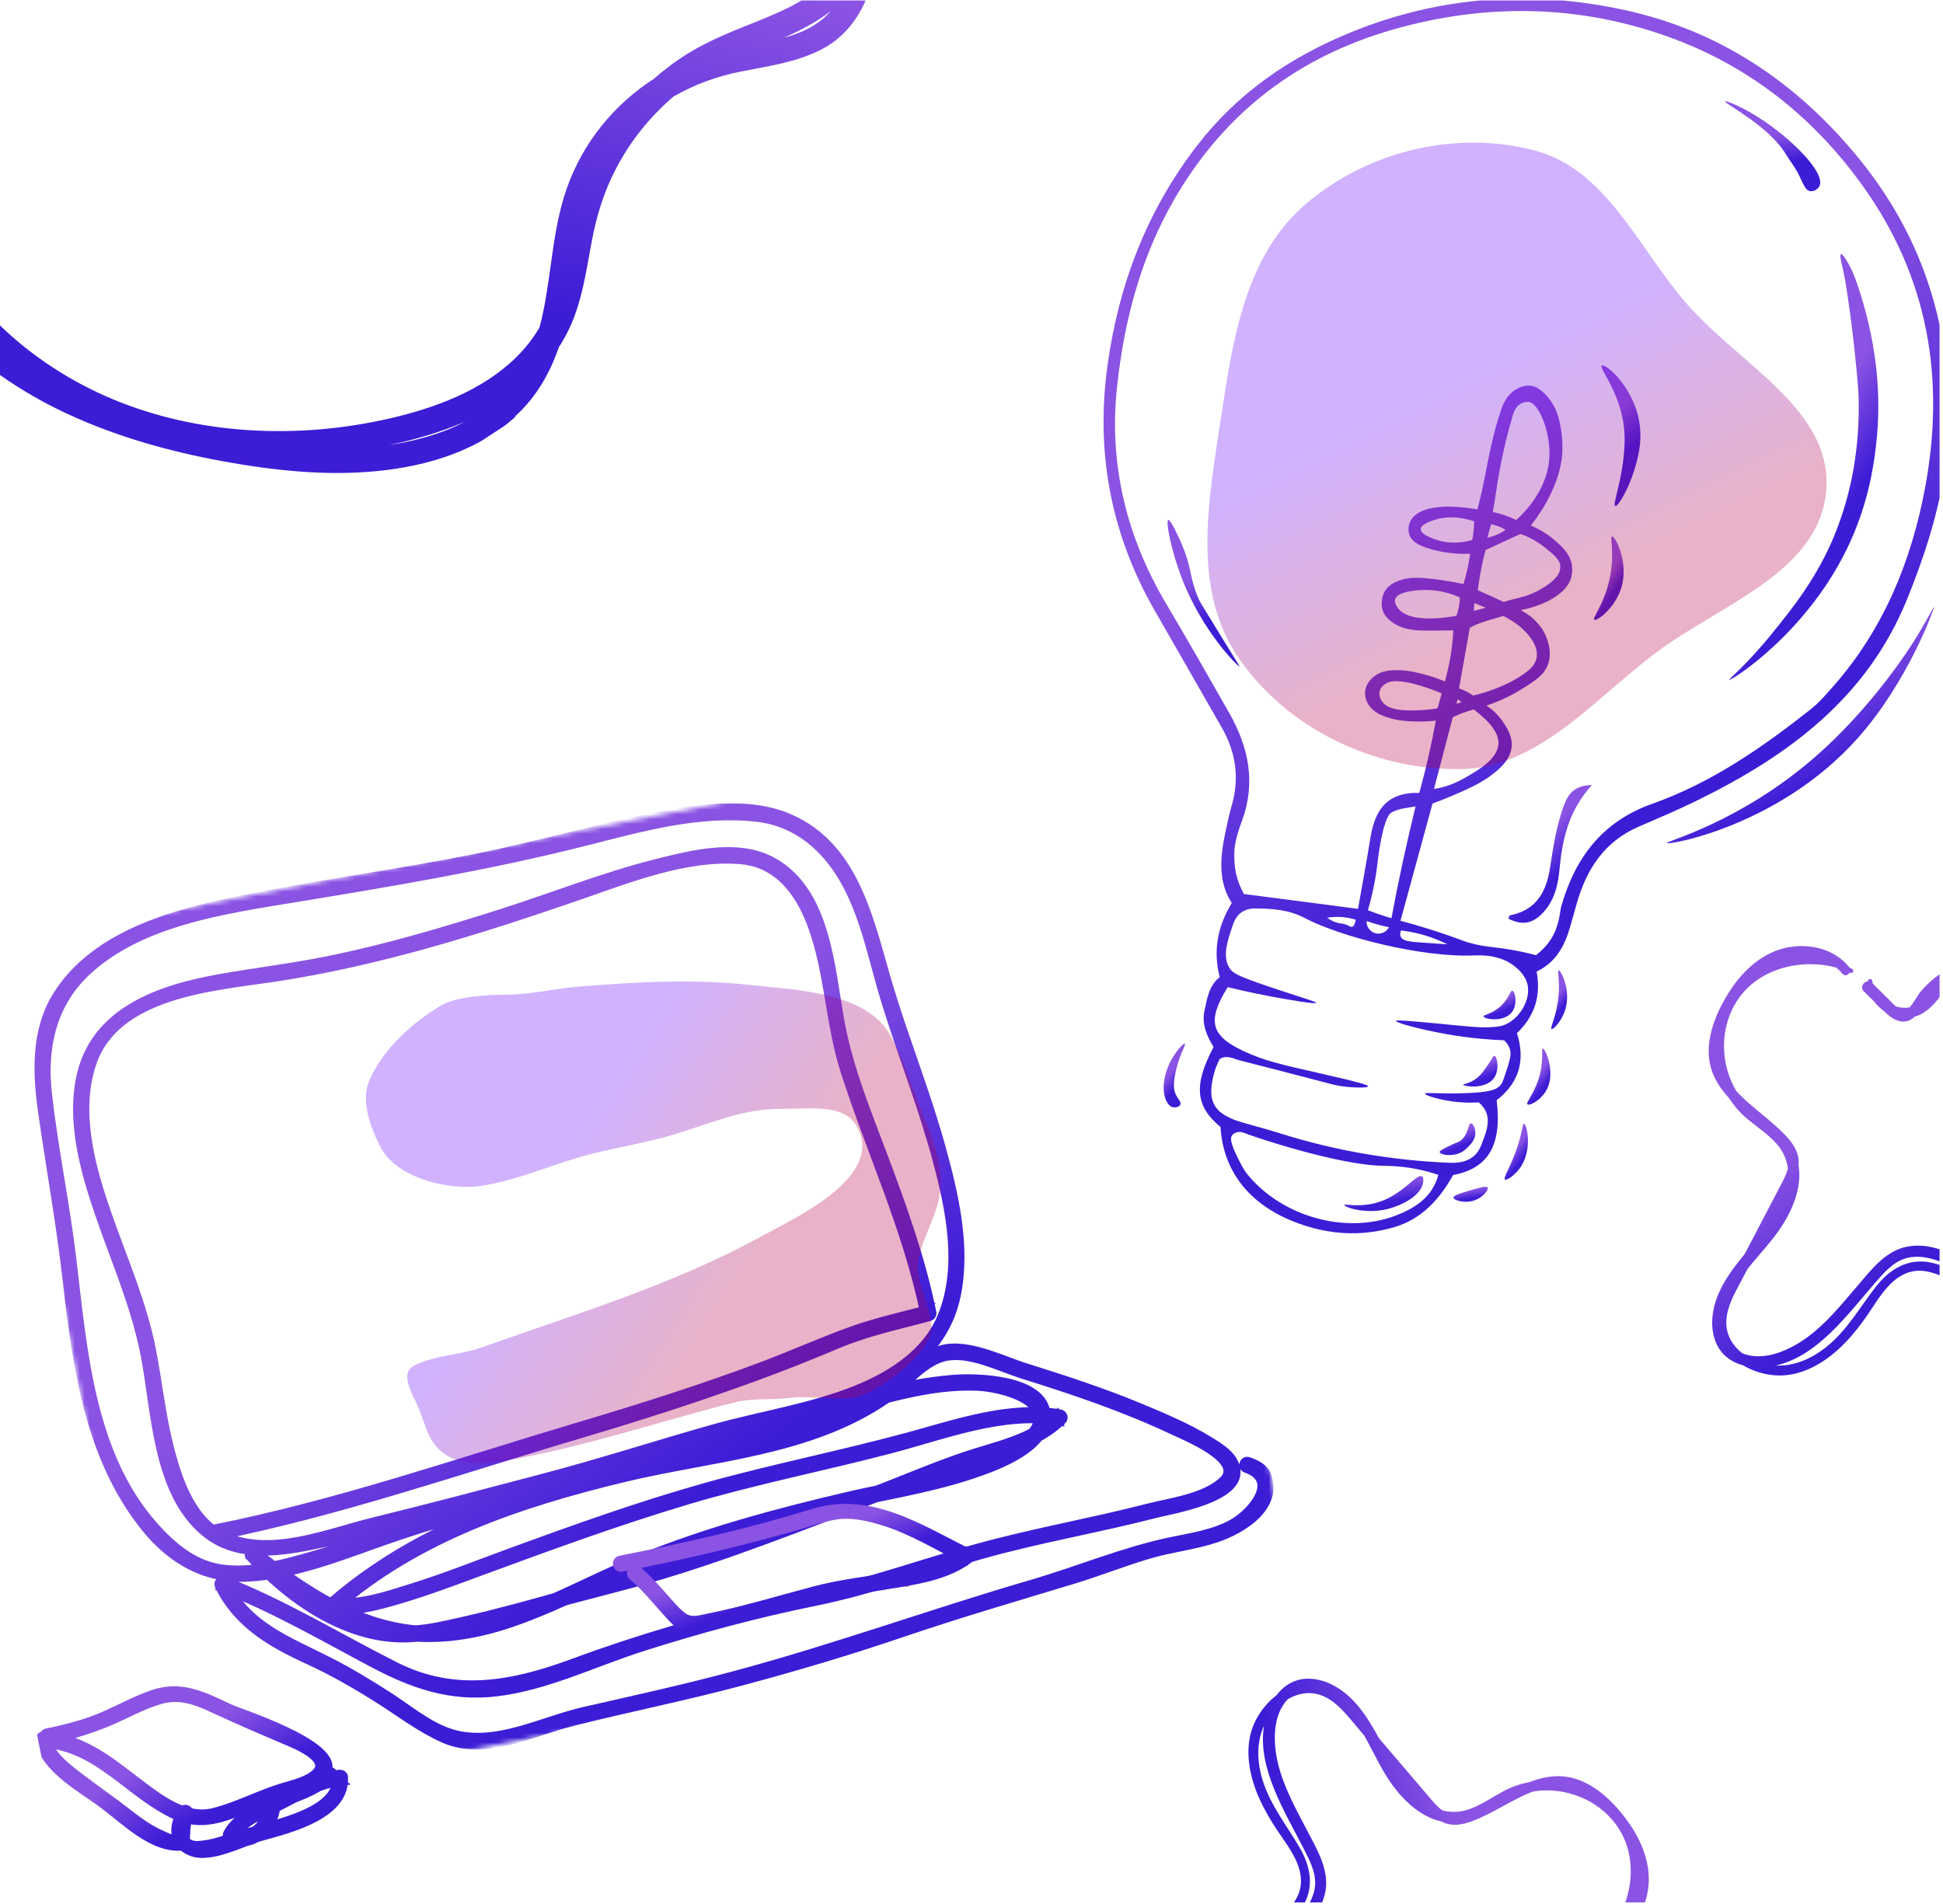 <svg xmlns="http://www.w3.org/2000/svg" fill="none" viewBox="0 0 402 394" height="394" width="402">
<g clip-path="url(#clip0_2247_1341)">
<g clip-path="url(#clip1_2247_1341)">
<path fill="url(#paint0_linear_2247_1341)" d="M252.348 202.186C250.978 196.777 251.844 191.794 254.853 186.839C251.988 182.418 252.442 177.431 253.488 172.408C253.895 170.455 254.318 168.5 254.865 166.583C256.474 160.953 255.68 155.636 252.815 150.601C248.181 142.46 243.481 134.355 238.838 126.219C229.843 110.463 226.655 93.614 229.134 75.658C231.447 58.915 237.235 43.662 247.637 30.163C256.05 19.247 266.916 11.811 279.512 6.677C297.862 -0.803 316.832 -2.108 336.093 2.067C355.432 6.259 371.081 16.659 383.729 31.736C396.464 46.918 402.803 64.289 403.214 84.16C403.503 98.201 399.795 111.026 394.638 123.815C386.309 144.472 369.91 156.455 350.836 165.772C346.974 167.66 343.005 169.335 339.055 171.038C331.967 174.094 328.25 179.828 326.225 186.936C325.763 188.559 325.316 190.186 324.85 191.809C323.714 195.766 321.844 199.192 317.922 201.023C318.864 206.087 317.496 210.282 313.853 213.774C315.64 219.395 314.302 224.041 309.658 227.642C310.769 236.882 308.019 241.735 300.635 243.134C297.901 248.047 294.182 252.264 288.37 253.943C282.482 255.644 276.586 255.579 270.652 253.8C259.586 250.482 253.11 243.225 252.52 233.182C247.332 228.919 246.894 224.525 251.087 216.647C249.777 214.484 248.581 212.005 249.202 209.119C249.751 206.567 250.123 203.949 252.348 202.186ZM257.632 234.487C257.433 234.402 256.684 234.061 255.873 234.299C255.729 234.341 255.217 234.509 254.924 234.898C254.555 235.39 254.508 236.27 255.807 239C256.323 240.085 257.249 241.933 257.916 242.774C264.946 251.618 278.25 255.518 288.749 251.524C292.761 249.998 296.345 247.723 297.592 243.098C297.014 242.9 295.944 242.55 294.578 242.216C290.461 241.214 287.227 241.235 286.179 241.22C276.85 241.08 259.318 235.203 257.634 234.487L257.632 234.487ZM289.758 190.511C293.909 191.627 297.229 192.71 299.543 193.513C302.76 194.63 303.17 194.906 305.022 195.34C308.054 196.05 309.595 195.927 313.62 196.694C315.406 197.034 316.851 197.391 317.791 197.638C318.653 196.977 319.843 195.917 320.866 194.351C322.693 191.553 322.653 188.817 323.082 187.33C325.971 177.305 331.645 169.92 341.888 166.296C354.068 161.986 364.569 154.706 374.614 146.771C376.403 145.358 377.919 143.571 379.433 141.844C389.752 130.076 395.449 116.098 398.288 100.953C402.519 78.379 398.949 57.291 385.282 38.304C375.013 24.038 361.702 13.556 345.229 7.637C327.097 1.12 308.505 0.656 289.82 5.666C270.392 10.877 255.16 21.628 244.435 38.776C236.503 51.459 232.687 65.392 231.116 80.034C229.386 96.148 233.072 111.122 241.351 125.048C245.749 132.445 249.995 139.934 254.26 147.409C258.325 154.532 259.908 161.931 256.926 169.934C255.276 174.359 255.285 176.069 255.423 178.515C255.582 181.353 256.594 183.595 257.37 184.983C261.22 185.479 265.07 185.979 268.918 186.479C272.937 187.002 276.954 187.526 280.97 188.053C281.858 182.992 282.759 178.188 283.532 173.364C284.063 170.053 285.137 167.325 287.314 165.698C289.67 163.937 292.878 164.064 292.878 164.064C293.194 164.056 293.458 164.062 293.639 164.071C294.309 161.66 294.955 159.129 295.557 156.485C296.137 153.941 296.636 151.478 297.065 149.103C296.089 149.213 294.62 149.333 292.834 149.288C289.797 149.212 288.066 148.873 286.077 148.08C283.478 147.045 282.118 144.905 282.484 142.805C282.844 140.731 284.877 138.972 287.491 138.737C289.47 138.559 291.003 138.641 293.896 139.343C296.065 139.869 297.793 140.518 298.946 141.001C299.409 139.362 299.838 137.505 300.163 135.453C300.449 133.641 300.61 131.951 300.69 130.415C298.87 130.442 297.341 130.491 295.811 130.484C293.343 130.474 290.878 130.436 288.644 129.135C286.928 128.135 285.778 126.755 285.869 124.692C285.968 122.477 287.148 120.973 289.25 120.221C289.862 120.001 290.7 119.694 291.856 119.597C295.503 119.29 302.261 120.73 302.791 120.845C303.081 119.887 303.358 118.847 303.603 117.729C303.846 116.624 304.029 115.575 304.167 114.594C300.424 114.705 297.598 114.086 295.829 113.558C293.267 112.793 292.194 111.986 291.688 110.891C291.45 110.377 291.371 109.794 291.43 109.12C291.606 107.127 293.397 105.597 296.425 105.107C297.06 105.005 297.621 104.927 298.229 104.881C298.906 104.829 299.729 104.801 301.019 104.868C302.154 104.927 303.737 105.063 305.68 105.399C306.368 102.734 306.834 100.552 307.121 99.111C308.026 94.583 308.78 90.095 310.573 84.8C310.991 83.566 311.777 81.694 313.626 80.584C314.086 80.307 315.391 79.549 316.969 79.848C317.215 79.894 318.247 80.115 319.638 81.507C320.991 82.863 321.893 84.45 322.406 86.262C322.874 87.914 323.472 91.032 323.203 94.139C322.586 101.295 317.56 107.697 316.721 108.744C319.072 109.713 320.71 110.945 321.71 111.819C323.208 113.132 324.716 114.492 325.181 116.685C325.181 116.685 325.43 117.975 325.125 119.321C324.411 122.472 320.199 125.15 314.631 126.243C315.543 126.709 318.981 128.604 320.183 132.55C320.439 133.391 321.007 135.254 320.328 137.313C319.587 139.563 317.805 140.719 314.916 142.532C313.244 143.581 310.781 144.919 307.543 145.996C308.395 146.551 309.71 147.554 310.84 149.183C311.596 150.275 313.032 152.311 312.736 154.708C312.527 156.403 311.476 157.996 309.561 159.597C307.167 161.596 304.941 162.757 300.328 164.706C298.663 165.409 297.281 165.935 296.382 166.267C294.175 174.348 291.967 182.428 289.759 190.509L289.758 190.511ZM254.01 204.254C249.645 211.297 250.497 214.34 257.42 217.542C261.877 219.603 264.947 220.22 274.668 222.445C280.949 223.883 283.092 224.478 283.047 224.786C282.998 225.115 280.455 225.007 280.056 224.989C277.489 224.88 275.572 224.348 275.247 224.263C269 222.623 262.749 220.994 256.488 219.405C255.196 219.077 253.921 218.209 252.333 219.124C252.041 219.821 251.605 220.633 251.351 221.499C249.471 227.897 250.988 230.573 257.437 232.37C259.954 233.072 262.478 233.758 264.97 234.541C276.328 238.115 287.954 240.092 299.849 240.594C302.94 240.724 305.389 239.828 306.506 236.846C307.609 233.895 309.044 230.767 305.951 228.092C304.607 228.181 302.663 228.21 300.358 227.878C297.594 227.48 294.768 226.628 294.821 226.298C294.875 225.974 297.659 226.358 302.879 226.198C308.208 226.034 309.723 225.499 310.6 224.357C310.853 224.027 311.161 223.095 311.778 221.232C312.611 218.717 312.612 217.953 312.447 217.294C312.205 216.328 311.622 215.648 311.206 215.25C308.434 215.143 304.355 214.855 299.478 214.007C294.001 213.054 288.744 211.609 288.811 211.24C288.864 210.952 293.158 211.368 301.747 212.201C301.912 212.217 302.126 212.236 302.42 212.264C305.023 212.505 307.642 212.769 310.234 212.352C313.546 211.818 316.663 207.587 316.101 204.061C315.751 201.87 314.06 200.477 313.393 199.944C310.215 197.402 306.101 197.647 304.739 197.7C294.07 198.116 277.253 193.806 269.973 189.963C266.662 188.216 263.246 187.987 259.711 187.975C258.541 187.971 257.568 188.257 256.799 188.811C255.829 189.509 255.371 190.499 255.001 191.594C253.956 194.682 252.954 197.648 254.235 200.051C254.925 201.343 255.984 201.925 262.669 204.189C269.201 206.4 272.362 207.256 272.308 207.5C272.239 207.816 266.82 206.92 262.782 206.149C259.061 205.439 256.029 204.742 254.007 204.253L254.01 204.254ZM313.717 107.593C315.582 105.894 320.496 100.946 320.585 93.978C320.648 89.126 318.369 83.313 316.204 83.144C315.907 83.121 315.224 83.173 314.584 83.553C313.538 84.174 313.171 85.329 313.011 85.864C310.784 93.246 309.769 100.254 309.769 100.254C309.58 101.56 309.281 103.527 308.856 105.935C309.529 106.084 310.254 106.277 311.02 106.526C312.031 106.854 312.931 107.224 313.717 107.594L313.717 107.593ZM304.789 143.92C310.175 142.629 313.508 140.676 315.279 139.442C316.499 138.592 317.58 137.661 317.89 136.233C318.168 134.954 317.781 133.536 316.731 132.066C315.292 130.051 313.326 128.594 311.023 127.443C308.776 128.183 306.373 128.622 304.099 129.895C303.355 134.083 302.612 138.271 301.867 142.459C302.203 142.567 302.563 142.7 302.939 142.866C303.677 143.194 304.293 143.567 304.789 143.918L304.789 143.92ZM314.588 110.481C313.211 111.107 311.828 111.74 310.441 112.382C309.411 112.858 308.386 113.335 307.367 113.812C307.004 115.145 306.661 116.59 306.366 118.138C306.101 119.533 305.901 120.862 305.754 122.113C307.656 122.975 309.428 123.778 311.151 124.559C312.663 123.926 315.417 123.715 317.99 122.345C322.848 119.757 322.751 118.06 322.81 117.354C322.93 115.899 321.348 114.651 319.559 113.231C317.639 111.708 315.778 110.905 314.588 110.482L314.588 110.481ZM300.575 148.403C299.278 153.354 297.98 158.305 296.681 163.256C299.929 162.76 302.179 161.491 304.388 160.192C311.753 155.856 311.89 152.132 304.914 146.786C304.151 146.994 303.327 147.257 302.457 147.591C301.779 147.852 301.151 148.127 300.575 148.403ZM287.879 168.13C286.047 169.185 285.054 178.154 285.054 178.154C284.786 180.584 284.246 184.083 283.022 188.34C284.166 188.784 285.368 189.212 286.629 189.613C287.052 189.748 287.47 189.876 287.884 189.998C288.592 186.197 289.371 182.309 290.229 178.34C291.08 174.404 291.966 170.57 292.88 166.844C291.954 167.006 291.027 167.166 290.1 167.328C290.1 167.328 288.88 167.554 287.879 168.13ZM288.658 123.945C288.419 124.67 288.966 125.454 289.164 125.739C291.591 129.224 300.078 127.649 301.33 127.403C301.517 126.889 301.702 126.269 301.836 125.553C301.972 124.827 302.022 124.171 302.032 123.619C300.645 122.987 298.27 122.112 295.149 122.073C294.681 122.066 289.277 122.065 288.658 123.944L288.658 123.945ZM285.458 142.951C285.19 143.932 285.753 144.856 285.881 145.054C287.287 147.229 291.371 147.054 294.001 146.94C295.494 146.876 296.694 146.687 297.429 146.55C297.709 145.522 297.99 144.494 298.271 143.466C297.817 143.27 289.598 139.77 286.891 141.353C286.527 141.567 285.706 142.047 285.459 142.95L285.458 142.951ZM293.937 109.482C293.9 110.794 297.517 111.795 297.838 111.882C299.146 112.235 301.494 112.614 304.614 111.734C304.756 110.948 304.872 110.093 304.942 109.174C304.977 108.723 304.997 108.286 305.007 107.866C300.868 106.495 297.988 107.155 296.569 107.647C295.814 107.909 293.963 108.552 293.937 109.482ZM299.45 195.378C297.823 194.567 295.773 193.734 293.334 193.143C292.089 192.842 290.919 192.646 289.85 192.524C289.721 192.882 289.609 193.389 289.822 193.841C290.229 194.707 291.577 194.846 294.269 195.044C296.242 195.189 297.988 195.297 299.45 195.378ZM274.584 189.897C275.296 190.415 275.925 190.682 276.363 190.83C277.456 191.2 277.803 190.975 278.828 191.456C279.277 191.666 279.49 191.842 279.763 191.758C280.222 191.62 280.409 190.891 280.493 190.301C279.766 190.071 278.818 189.844 277.696 189.755C276.451 189.656 275.385 189.759 274.584 189.897ZM287.378 191.849C286.886 191.752 286.38 191.64 285.861 191.512C284.739 191.235 283.698 190.919 282.741 190.583C282.681 191.78 283.485 192.851 284.626 193.121C285.709 193.378 286.851 192.855 287.378 191.849ZM308.491 108.486C308.379 108.896 308.267 109.308 308.155 109.719C308.015 110.233 307.875 110.747 307.733 111.26C308.349 111.129 309.105 110.911 309.924 110.534C310.548 110.247 311.072 109.932 311.498 109.638C311.119 109.399 310.63 109.134 310.037 108.908C309.457 108.687 308.927 108.56 308.491 108.486ZM307.426 125.755C306.63 125.427 305.834 125.1 305.038 124.772C305 125.314 304.963 125.856 304.926 126.398C305.759 126.183 306.593 125.969 307.426 125.755ZM302.429 145.264C302.147 145.076 301.867 144.89 301.586 144.703C301.502 145.011 301.418 145.32 301.334 145.627C301.699 145.506 302.064 145.385 302.43 145.264L302.429 145.264Z"></path>
<path fill="url(#paint1_linear_2247_1341)" d="M344.868 174.437C344.686 174.022 359.929 170.207 375.529 156.621C387.65 146.064 395.441 133.564 396.382 132.038C398.7 128.281 400.072 125.516 400.143 125.553C400.305 125.64 394.825 140.978 384.338 152.753C368.153 170.921 345.089 174.94 344.868 174.438L344.868 174.437Z"></path>
<path fill="url(#paint2_linear_2247_1341)" d="M245.165 215.936C245.445 216.112 243.688 218.747 243.046 222.82C242.729 224.834 242.93 225.642 243.131 226.156C243.606 227.371 244.471 227.957 244.207 228.558C244.004 229.021 243.25 229.227 242.679 229.103C241.987 228.952 241.617 228.325 241.424 227.986C240.587 226.52 240.439 223.956 241.529 221.08C242.726 217.919 244.893 215.764 245.165 215.936Z"></path>
<path fill="url(#paint3_linear_2247_1341)" d="M316.027 228.501C315.641 228.143 317.22 226.56 318.26 223.472C319.551 219.64 318.828 216.999 319.198 216.959C319.731 216.902 322.115 222.271 319.728 225.955C318.548 227.775 316.414 228.859 316.027 228.501Z"></path>
<path fill="url(#paint4_linear_2247_1341)" d="M311.36 244.045C310.967 243.741 312.213 241.998 313.504 238.549C315.018 234.505 314.949 232.506 315.309 232.529C315.897 232.566 317.172 237.986 314.446 241.715C313.38 243.174 311.732 244.332 311.36 244.044L311.36 244.045Z"></path>
<path fill="url(#paint5_linear_2247_1341)" d="M321.014 212.907C320.677 212.733 321.709 210.884 322.247 207.662C322.961 203.397 322.124 200.832 322.47 200.765C322.922 200.678 325.102 204.897 323.841 208.942C323.111 211.288 321.374 213.092 321.014 212.907Z"></path>
<path fill="url(#paint6_linear_2247_1341)" d="M300.716 247.8C300.685 247.353 302.097 246.928 304.075 246.334C305.968 245.765 307.538 245.294 307.785 245.724C308.049 246.184 306.81 247.702 305.197 248.32C303.17 249.095 300.756 248.372 300.716 247.8Z"></path>
<path fill="url(#paint7_linear_2247_1341)" d="M357.768 140.67C357.631 140.525 361.373 137.583 366.768 130.899C370.572 126.188 376.107 119.481 379.844 110.006C383.209 101.475 384.754 92.286 384.549 82.445C384.463 78.281 382.556 60.822 381.16 55.101C381.054 54.666 380.559 52.701 380.895 52.567C381.177 52.456 381.916 53.683 382.223 54.194C382.823 55.191 383.5 56.584 384.166 58.52C388.074 69.888 389.466 81.234 388.113 92.412C387.608 96.59 386.51 104.614 382.039 113.738C373.395 131.378 358.034 140.949 357.768 140.67Z"></path>
<path fill="url(#paint8_linear_2247_1341)" d="M256.453 137.881C256.207 138.057 248.675 130.583 244.436 119.453C242.352 113.979 241.131 107.797 241.71 107.597C242.181 107.434 243.879 111.195 244.15 111.795C246.812 117.689 245.937 119.373 248.086 124.134C248.276 124.554 249.815 127.06 252.892 132.073C256.304 137.631 256.493 137.851 256.453 137.881Z"></path>
<path fill="url(#paint9_linear_2247_1341)" d="M329.347 162.429C324.408 167.893 323.213 173.878 322.636 180.034C322.356 183.013 321.709 185.804 319.823 188.168C317.49 191.091 315.15 191.63 312.064 190.084C312.184 189.839 312.269 189.41 312.43 189.379C317.828 188.343 319.91 184.595 320.683 179.625C321.343 175.38 321.979 171.12 323.427 167.042C324.277 164.65 325.364 162.518 329.349 162.428L329.347 162.429Z"></path>
<path fill="url(#paint10_linear_2247_1341)" d="M331.412 75.646C332.202 75.166 337.294 79.596 338.888 85.97C340.107 90.847 338.817 95.034 338.104 97.352C336.895 101.276 334.747 104.905 334.185 104.698C333.494 104.444 335.969 98.862 336.126 91.334C336.316 82.211 330.609 76.134 331.413 75.647L331.412 75.646Z"></path>
<path fill="url(#paint11_linear_2247_1341)" d="M363.909 24.34C370.721 28.688 377.853 35.891 376.415 38.564C376.072 39.201 375.197 39.663 374.514 39.555C373.491 39.392 373.077 37.98 372.116 36.066C371.337 34.515 370.241 33.142 369.333 31.662C365.918 26.089 356.696 21.351 356.902 20.987C357.018 20.785 360.069 21.89 363.909 24.341L363.909 24.34Z"></path>
<path fill="url(#paint12_linear_2247_1341)" d="M333.52 110.985C334.151 110.87 337.025 116.261 335.466 121.522C334.191 125.828 330.373 128.605 329.85 128.231C329.37 127.889 331.884 125.071 333.024 119.76C334.148 114.518 333.025 111.075 333.52 110.985Z"></path>
<path fill="url(#paint13_linear_2247_1341)" d="M297.862 238.387C297.821 238.106 298.553 237.745 300.015 237.02C301.537 236.268 301.595 236.422 302.09 236.078C303.874 234.839 303.69 232.445 304.354 232.452C304.798 232.457 305.243 233.535 305.25 234.44C305.259 235.753 304.346 236.693 303.747 237.309C303.416 237.651 302.91 238.171 302.096 238.539C300.238 239.381 297.938 238.903 297.862 238.387Z"></path>
<path fill="url(#paint14_linear_2247_1341)" d="M306.917 210.31C306.849 209.936 308.75 209.858 310.595 208.09C312.254 206.5 312.453 204.899 312.912 204.995C313.486 205.113 314.059 207.813 312.77 209.46C311.069 211.635 307.014 210.844 306.917 210.31Z"></path>
<path fill="url(#paint15_linear_2247_1341)" d="M309.191 218.464C309.721 218.562 310.344 221.327 309.084 223.078C307.326 225.525 302.768 224.778 302.713 224.441C302.683 224.25 304.1 224.247 305.614 223.022C306.394 222.391 306.908 221.67 307.61 220.688C308.766 219.07 308.92 218.414 309.19 218.464L309.191 218.464Z"></path>
<path fill="url(#paint16_linear_2247_1341)" d="M294.214 243.414C294.53 243.637 294.484 244.194 294.458 244.498C294.229 247.268 290.101 249.426 287.028 250.174C282.4 251.301 278.092 249.736 278.128 249.332C278.162 248.964 281.753 250.099 286.007 248.453C290.606 246.674 293.224 242.713 294.213 243.413L294.214 243.414Z"></path>
</g>
<path fill-opacity="0.3" fill="url(#paint17_linear_2247_1341)" d="M317.41 31.104C332.244 34.953 338.71 50.878 348.728 62.567C359.7 75.371 379.316 84.715 377.83 101.607C376.339 118.564 355.831 125.041 342.335 135.263C329.337 145.108 318.085 159.03 301.859 159.15C284.095 159.282 266.125 150.697 256.111 135.902C246.512 121.719 250.065 103.412 252.621 86.4C255.073 70.086 257.705 52.846 270.194 42.186C283.033 31.228 301.159 26.887 317.41 31.104Z" clip-rule="evenodd" fill-rule="evenodd"></path>
<g clip-path="url(#clip2_2247_1341)">
<path fill="url(#paint18_linear_2247_1341)" d="M106.551 86.166C110.988 82.154 113.757 77.216 115.619 71.851C116.932 69.829 118.051 67.618 118.929 65.225C120.766 60.191 121.486 54.891 122.487 49.65C123.465 44.522 124.981 39.625 127.393 34.992C130.371 29.263 134.45 24.149 139.343 19.985C143.577 17.514 148.299 15.791 153.325 14.793C158.993 13.667 164.775 12.903 169.96 10.224C174.948 7.649 178.14 3.211 179.917 -2.026C183.343 -12.029 183.738 -23.306 181.868 -33.688C181.399 -36.294 180.806 -38.869 180.061 -41.417C179.283 -44.016 177.816 -46.19 176.762 -48.657C175.857 -50.785 172.409 -49.7 173.326 -47.555C173.701 -46.684 173.964 -45.763 174.193 -44.82C173.532 -45.942 172.827 -47.06 172.105 -48.166C171.072 -49.75 168.54 -48.558 169.116 -46.75C170.839 -41.369 173.087 -36.185 174.72 -30.795C176.129 -26.156 176.957 -21.259 176.374 -16.413C175.81 -11.725 174.135 -7.331 170.855 -3.88C167.105 0.073 161.901 2.279 156.957 4.292C151.985 6.298 146.975 8.209 142.407 11.02C139.855 12.588 137.442 14.406 135.184 16.389C134.778 16.654 134.349 16.885 133.964 17.185C125.716 22.907 119.549 31.228 116.654 40.859C113.996 49.633 113.981 58.939 111.621 67.761C110.306 70.003 108.694 72.049 106.831 73.896C99.775 80.855 89.885 84.469 80.4 86.63C62.29 90.754 42.537 90.1 25.084 83.31C7.239 76.363 -7.853 62.862 -15.483 45.098C-21.313 31.5 -23.625 12.038 -15.046 -0.915C-14.83 -1.177 -14.609 -1.467 -14.393 -1.729C-8.282 -8.654 -0.073 -12.919 9.154 -13.625C18.454 -14.33 27.643 -12.244 36.809 -10.822C41.565 -9.606 46.327 -8.417 51.229 -7.975C60.703 -7.119 71.448 -9.349 77.315 -17.498C79.309 -20.256 80.518 -23.326 81.29 -26.549C82.525 -29.247 83.407 -32.153 84.003 -35.164C85.629 -43.409 85.498 -52.086 88.257 -60.076C90.809 -67.493 96.286 -73.058 103.228 -76.302C103.888 -76.514 104.558 -76.708 105.228 -76.903C124.334 -81.944 141.928 -70.901 154.705 -57.467C158.156 -53.845 161.341 -50.001 164.469 -46.096C165.165 -45.215 166.192 -45.084 167.015 -45.379C167.319 -45.431 167.584 -45.58 167.794 -45.814C168.49 -46.414 168.784 -47.407 168.055 -48.412C167.294 -49.468 166.498 -50.502 165.691 -51.554C156.303 -67.976 140.662 -82.429 121.126 -83.491C116.795 -83.723 112.369 -83.286 108.106 -82.155C102.856 -81.278 97.751 -79.475 93.234 -76.624C85.819 -71.956 80.948 -64.724 79.32 -56.112C77.796 -48.007 78.778 -39.691 77.715 -31.546C77.435 -29.421 77.002 -27.27 76.301 -25.235C70.965 -16.752 60.794 -13.829 51.06 -13.714C48.21 -13.675 45.396 -13.878 42.595 -14.21C37.95 -15.329 33.342 -16.764 28.803 -17.758C18.705 -19.979 7.557 -20.034 -2.177 -16.328C-8.489 -13.932 -13.78 -9.897 -17.619 -4.673C-27.868 6.942 -31.554 23.765 -27.855 38.949C-22.625 60.439 -5.28 76.838 14.287 85.793C24.288 90.383 34.97 93.388 45.761 95.375C56.44 97.338 67.378 98.55 78.21 97.453C88.518 96.405 98.832 93.291 106.624 86.24L106.551 86.166ZM163.717 7.357C163.198 7.525 162.686 7.665 162.173 7.805C165.624 6.282 168.953 4.571 171.87 2.303C169.795 4.676 167.04 6.304 163.717 7.357ZM-18.252 51.444C-22.864 43.265 -25.617 33.678 -25.051 24.254C-24.889 27.353 -24.502 30.426 -23.913 33.439C-22.003 43.14 -17.82 52.327 -12.071 60.396C-14.348 57.61 -16.41 54.636 -18.235 51.433L-18.252 51.444ZM80.482 92.086C85.789 91.001 91.106 89.449 96.062 87.307C94.99 87.885 93.856 88.407 92.707 88.866C88.778 90.435 84.656 91.449 80.482 92.086Z"></path>
</g>
<g clip-path="url(#clip3_2247_1341)">
<path fill="url(#paint19_linear_2247_1341)" d="M427.869 249.861C424.73 245.797 419.905 243.526 416.622 239.617C416.256 239.185 415.89 238.709 415.591 238.2C415.402 236.051 415.957 233.892 416.8 231.887C416.844 231.81 416.9 231.732 416.944 231.666C418.364 229.44 419.728 227.17 420.904 224.811C422.956 221.732 424.996 218.643 425.751 214.988C426.771 210.082 424.874 205.176 421.081 201.943C421.059 201.92 421.037 201.909 421.015 201.898C419.284 199.639 416.9 197.934 413.994 197.181C409.612 196.051 405.542 197.402 402.691 200.724C401.882 201.19 401.105 201.699 400.373 202.275C399.342 203.083 398.388 203.991 397.534 204.988C396.624 206.051 396.014 207.413 395.082 208.443C394.151 208.609 393.186 208.532 392.254 208.244C391.866 207.912 391.511 207.524 391.2 207.214C389.969 205.996 388.727 204.767 387.496 203.548C387.44 203.338 387.385 203.116 387.341 202.895C387.263 202.375 386.475 202.53 386.453 203.017C386.453 203.028 386.453 203.039 386.453 203.05C385.544 203.116 384.778 204.29 385.621 205.121C386.342 205.83 387.074 206.55 387.795 207.258C388.317 207.967 388.949 208.598 389.681 209.119C390.546 209.96 391.478 210.791 392.62 211.167C394.151 211.677 395.249 211.212 396.147 210.359C399.275 209.473 401.294 206.417 403.168 203.737C403.534 203.205 403.922 202.696 404.322 202.208C406.363 201.123 408.625 200.459 410.943 200.381C413.916 200.281 416.811 201.267 419.14 203.028C421.159 205.586 422.09 209.008 422.09 212.319C422.09 216.483 420.715 220.392 418.852 224.069C417.288 226.361 415.68 228.72 414.57 231.256C413.716 232.618 412.973 234.058 412.807 235.619C412.707 236.561 412.873 237.447 413.206 238.277C413.539 242.574 416.4 245.708 419.639 248.41C422.834 251.079 427.059 254.213 426.35 258.942C425.662 263.504 421.436 266.029 417.055 265.287C409.49 263.992 403.201 256.782 395.16 257.845C390.302 258.488 387.207 262.663 384.235 266.14C380.974 269.95 377.735 273.992 373.609 276.926C370.06 279.451 364.825 281.788 360.466 280.005C358.436 278.399 357.049 276.118 357.171 273.316C357.305 270.26 358.957 267.491 360.344 264.855C360.754 264.091 361.153 263.316 361.564 262.552C364.059 259.418 366.921 256.55 369.017 253.117C371.191 249.584 372.811 245.243 372.112 241.09C372.156 240.603 372.156 240.116 372.078 239.617C371.712 237.258 369.971 235.409 368.296 233.814C366.621 232.209 364.802 230.78 363.017 229.285C361.763 228.233 360.477 227.103 359.323 225.863C357.415 222.795 356.539 219.108 356.717 215.497C356.95 210.736 359.112 206.162 362.928 203.238C366.655 200.392 371.38 199.241 376.027 199.551C377.358 199.639 378.656 199.861 379.931 200.215C380.386 200.592 380.808 201.001 381.196 201.466C381.695 202.064 382.394 201.754 382.671 201.223C382.715 201.245 382.76 201.256 382.793 201.278C383.292 201.522 383.691 200.846 383.237 200.525C383.015 200.381 382.793 200.259 382.571 200.115C379.576 196.361 374.552 195.176 369.993 196.007C364.969 196.926 360.931 200.492 358.17 204.623C355.186 209.074 352.557 215.077 353.866 220.503C354.498 223.117 355.974 225.309 357.77 227.258C358.78 228.82 360 230.248 361.453 231.467C363.449 233.15 365.668 234.578 367.442 236.516C368.829 238.023 369.649 239.817 369.916 241.755C369.638 242.928 369.028 244.047 368.496 245.077C365.989 249.894 363.483 254.7 360.965 259.495C357.648 263.482 354.399 268 354.243 273.383C354.177 275.896 354.898 278.532 356.728 280.337C357.815 281.411 359.179 282.109 360.632 282.497C362.54 283.637 364.747 284.324 366.921 284.545C371.956 285.044 376.67 282.519 380.308 279.23C382.261 277.458 383.958 275.42 385.51 273.305C387.174 271.046 388.549 268.543 390.413 266.428C392.11 264.49 394.284 262.984 396.946 262.928C399.253 262.884 401.438 263.837 403.423 264.911C407.649 267.181 411.687 270.393 416.633 270.835C421.58 271.278 426.705 268.621 429.089 264.257C431.596 259.651 431.064 253.969 427.88 249.85L427.869 249.861ZM420.46 245.896C422.634 247.568 424.808 249.241 426.405 251.456C426.527 251.622 426.638 251.81 426.749 251.976C425.074 249.628 422.645 247.79 420.449 245.896H420.46ZM425.185 265.863C421.27 269.495 416.001 269.363 411.454 267.115C407.483 265.154 403.823 262.109 399.397 261.223C394.65 260.26 390.834 262.707 388.017 266.35C384.823 270.481 382.305 274.966 378.257 278.377C375.184 280.957 371.38 282.74 367.398 282.541C376.049 280.625 382.338 271.876 387.806 265.608C389.57 263.593 391.422 261.312 394.051 260.437C395.903 259.828 397.844 259.972 399.708 260.481C403.856 261.611 407.494 264.091 411.409 265.808C415.025 267.402 419.074 268.499 422.878 266.882C425.019 265.974 426.693 264.257 427.703 262.209C427.148 263.56 426.316 264.822 425.185 265.874V265.863Z"></path>
</g>
<g clip-path="url(#clip4_2247_1341)">
<path fill="url(#paint20_linear_2247_1341)" d="M269.285 425.345C274.226 423.949 278.133 420.32 282.985 418.732C283.522 418.554 284.1 418.392 284.685 418.304C286.748 418.931 288.545 420.251 290.09 421.781C290.146 421.851 290.197 421.931 290.242 421.997C291.777 424.145 293.375 426.258 295.124 428.229C297.215 431.281 299.32 434.327 302.43 436.391C306.6 439.168 311.86 439.238 316.275 436.926C316.304 436.913 316.323 436.897 316.341 436.88C319.083 436.118 321.555 434.542 323.338 432.127C326.02 428.483 326.286 424.202 324.267 420.318C324.137 419.393 323.954 418.483 323.693 417.589C323.328 416.33 322.841 415.106 322.235 413.942C321.588 412.702 320.552 411.628 319.944 410.379C320.138 409.452 320.57 408.586 321.184 407.829C321.638 407.593 322.13 407.408 322.533 407.236C324.123 406.548 325.727 405.854 327.316 405.166C327.532 405.193 327.758 405.225 327.98 405.266C328.492 405.388 328.642 404.6 328.198 404.397C328.188 404.393 328.178 404.389 328.168 404.385C328.445 403.516 327.642 402.368 326.557 402.84C325.63 403.245 324.689 403.656 323.763 404.06C322.91 404.279 322.089 404.63 321.333 405.115C320.229 405.604 319.111 406.158 318.335 407.078C317.292 408.308 317.314 409.5 317.769 410.652C317.424 413.884 319.507 416.898 321.294 419.637C321.651 420.175 321.979 420.725 322.282 421.277C322.527 423.576 322.299 425.923 321.506 428.102C320.49 430.898 318.495 433.216 315.993 434.72C312.866 435.638 309.343 435.226 306.271 433.99C302.408 432.437 299.294 429.702 296.578 426.602C295.035 424.295 293.447 421.923 291.508 419.948C290.563 418.647 289.504 417.421 288.117 416.684C287.281 416.24 286.397 416.064 285.503 416.063C281.392 414.768 277.417 416.254 273.701 418.251C270.033 420.218 265.549 422.97 261.426 420.547C257.45 418.207 256.684 413.344 259.007 409.556C263.031 403.021 272.067 399.876 274.08 392.019C275.297 387.272 272.578 382.843 270.461 378.788C268.143 374.341 265.601 369.828 264.418 364.905C263.4 360.67 263.185 354.941 266.466 351.562C268.713 350.278 271.347 349.842 273.901 351.001C276.687 352.265 278.639 354.831 280.567 357.101C281.123 357.767 281.693 358.426 282.249 359.092C284.225 362.577 285.819 366.302 288.222 369.528C290.688 372.863 294.112 375.985 298.225 376.886C298.661 377.109 299.113 377.291 299.604 377.405C301.929 377.945 304.295 377.02 306.399 376.061C308.514 375.106 310.518 373.951 312.571 372.852C314.015 372.082 315.543 371.31 317.124 370.702C320.682 370.077 324.431 370.64 327.714 372.152C332.045 374.144 335.481 377.857 336.77 382.488C338.02 387.008 337.326 391.821 335.304 396.017C334.726 397.219 334.036 398.341 333.231 399.392C332.712 399.673 332.175 399.911 331.598 400.098C330.857 400.338 330.884 401.102 331.274 401.558C331.237 401.59 331.21 401.628 331.177 401.65C330.765 402.022 331.243 402.645 331.71 402.343C331.927 402.191 332.122 402.03 332.339 401.878C336.939 400.5 339.913 396.281 340.843 391.741C341.865 386.737 340.063 381.661 337.261 377.557C334.244 373.128 329.656 368.45 324.133 367.639C321.473 367.251 318.888 367.801 316.409 368.741C314.584 369.095 312.803 369.694 311.131 370.588C308.824 371.812 306.671 373.337 304.211 374.26C302.296 374.985 300.326 375.077 298.428 374.601C297.443 373.906 296.632 372.922 295.876 372.044C292.341 367.921 288.817 363.802 285.308 359.677C282.847 355.113 279.867 350.412 274.932 348.26C272.624 347.26 269.91 346.945 267.552 347.97C266.15 348.578 264.994 349.583 264.092 350.786C262.322 352.131 260.861 353.923 259.845 355.857C257.504 360.343 258.087 365.658 259.781 370.261C260.697 372.733 261.954 375.068 263.338 377.298C264.813 379.684 266.622 381.894 267.889 384.412C269.054 386.71 269.64 389.289 268.698 391.779C267.879 393.936 266.18 395.608 264.442 397.049C260.759 400.123 256.273 402.67 254.017 407.095C251.76 411.519 252.314 417.265 255.472 421.105C258.811 425.15 264.281 426.776 269.291 425.359L269.285 425.345ZM275.727 419.95C273.365 421.343 271.002 422.736 268.351 423.392C268.152 423.443 267.936 423.475 267.74 423.516C270.543 422.838 273.155 421.271 275.731 419.94L275.727 419.95ZM255.439 416.884C253.53 411.896 255.619 407.058 259.401 403.677C262.702 400.725 266.893 398.465 269.366 394.69C272.031 390.645 271.184 386.191 268.855 382.218C266.214 377.713 262.992 373.704 261.338 368.675C260.091 364.862 259.856 360.667 261.526 357.047C260.076 365.789 265.846 374.888 269.622 382.3C270.834 384.688 272.259 387.258 272.09 390.023C271.964 391.969 271.106 393.716 269.938 395.255C267.343 398.682 263.684 401.132 260.63 404.124C257.802 406.883 255.274 410.231 255.355 414.363C255.399 416.688 256.366 418.883 257.89 420.584C256.844 419.565 255.983 418.322 255.429 416.88L255.439 416.884Z"></path>
</g>
<g clip-path="url(#clip5_2247_1341)">
<mask height="226" width="270" y="149" x="-2" maskUnits="userSpaceOnUse" style="mask-type:luminance" id="mask0_2247_1341">
<path fill="white" d="M-1.544 195.699L232.438 149.799L267.531 328.695L33.55 374.595L-1.544 195.699Z"></path>
</mask>
<g mask="url(#mask0_2247_1341)">
<path stroke-width="1.504" stroke="url(#paint22_linear_2247_1341)" fill="url(#paint21_linear_2247_1341)" d="M44.62 318.023C70.23 312.913 95.167 304.216 120.18 296.809C132.217 293.243 144.178 289.413 155.974 285.111C161.767 283.001 167.502 280.737 173.178 278.324C179.304 275.728 185.845 274.336 192.251 272.626C192.729 272.496 193.079 272.063 192.974 271.546C190.733 260.487 186.928 249.902 182.968 239.364C179.547 230.268 175.788 221.182 174.013 211.594C171.926 200.346 171.239 184.4 159.882 178.142C152.705 174.189 143.101 176.652 135.704 178.517C124.808 181.264 114.24 185.483 103.538 188.891C91.846 192.613 80.076 196.099 68.042 198.546C60.507 200.077 52.88 200.983 45.317 202.33C32.889 204.546 19.362 209.173 16.502 223C14.582 232.286 17.373 242.358 20.369 251.086C23.701 260.793 27.893 270.272 29.855 280.4C32.139 292.188 32.252 308.878 42.397 317.206C48.608 322.306 56.849 321.45 64.254 319.964C75.312 317.747 86.32 314.48 97.241 311.664C120.532 305.656 143.374 298.027 166.784 292.499C180.186 289.333 194.993 282.927 198.04 267.983C200.081 257.941 197.6 247.252 194.937 237.564C191.876 226.427 187.554 215.679 184.193 204.631C180.157 191.377 177.508 175.21 163.224 169.111C154.642 165.447 143.816 167.228 135.027 168.983C123.213 171.345 111.606 174.722 99.79 177.145C82.322 180.728 64.581 182.903 47.156 186.635C34.051 189.44 18.863 194.073 11.492 206.23C7.091 213.495 7.509 222.367 8.683 230.451C10.342 241.93 12.398 253.318 13.71 264.86C15.737 282.699 18.308 301.677 29.938 316.126C35.371 322.877 42.429 326.959 51.222 326.509C61.968 325.962 72.867 321.147 82.957 317.781C106.076 310.064 130.281 306.145 153.486 298.649C164.545 295.076 175.509 291.344 186.85 288.738C191.878 287.582 196.981 286.804 202.15 287.003C207.215 287.196 219.449 290.321 212.683 297.123C207.978 301.857 200.011 303.896 193.777 305.477C187.748 307.008 181.586 307.978 175.533 309.399C160.909 312.824 146.398 316.69 132.462 322.357C119.607 327.59 107.649 335.11 93.631 336.908C77.929 338.922 64.549 330.026 52.803 320.788C51.97 320.133 50.91 321.398 51.599 322.159C59.893 331.304 72.165 339.817 85.022 339.04C91.545 338.648 97.926 336.597 104.187 334.871C112.252 332.649 120.341 330.522 128.435 328.408C144.771 324.146 160.147 318.134 175.902 312.149C183.62 309.221 191.298 306.25 199.002 303.309C206.286 300.527 214.01 299.616 219.842 293.971C220.445 293.388 220.085 292.501 219.302 292.37C208.935 290.574 198.022 294.366 188.125 297.067C174.245 300.85 160.1 303.631 146.25 307.497C132.515 311.333 119.068 316.156 105.682 321.05C98.877 323.54 92.119 326.249 85.199 328.403C79.992 330.025 74.439 331.986 68.915 331.338L69.452 332.939C86.455 318.15 107.433 311.162 128.991 305.942C147.215 301.532 167.502 300.584 183.439 289.641C187.256 287.019 190.861 282.014 195.423 280.908C200.429 279.695 206.819 283.051 211.53 284.52C222.092 287.818 232.599 291.365 242.62 296.091C245.172 297.296 257.171 302.144 253.028 306.199C249.332 309.819 242.109 310.671 237.343 311.901C225.492 314.955 213.398 317.029 201.61 320.336C194.616 322.298 187.713 324.568 180.736 326.588C173.719 328.616 166.573 330.045 159.477 331.743C145.665 335.048 132.019 338.972 118.694 343.905C106.17 348.541 94.248 350.908 81.809 344.636C69.983 338.669 58.708 331.707 46.329 326.892C45.557 326.59 44.864 327.467 45.204 328.168C48.972 335.98 55.992 340.067 63.606 343.552C68.756 345.91 73.59 348.686 78.368 351.715C82.771 354.509 87.062 357.809 91.857 359.905C100.445 363.654 110.024 358.51 118.321 356.42C129.975 353.48 141.747 351.143 153.367 348.034C164.581 345.035 175.713 341.732 186.703 337.99C198.46 333.988 210.323 330.54 222.205 326.931C227.487 325.324 232.645 323.255 237.939 321.707C242.504 320.374 247.294 319.902 251.807 318.36C257.071 316.562 264.752 311.899 262.226 305.168C261.626 303.569 259.829 302.755 258.351 302.241C257.23 301.851 256.628 303.589 257.747 303.976C264.579 306.352 258.732 312.924 255.116 315.008C251.207 317.261 246.376 317.934 242.019 318.852C232.344 320.895 223.015 324.832 213.512 327.601C192.773 333.646 172.5 341.021 151.617 346.604C141.385 349.343 131.085 351.606 120.762 353.951C112.077 355.922 102.445 361.277 93.445 358.533C88.818 357.125 84.541 353.499 80.514 350.907C76.465 348.3 72.36 345.805 68.062 343.619C59.714 339.373 51.187 336.344 46.85 327.35L45.723 328.628C56.674 332.888 66.811 338.802 77.167 344.288C85.411 348.655 93.21 351.362 102.649 350.256C113.038 349.042 122.995 344.091 132.862 340.942C144.498 337.229 156.441 334.003 168.413 331.577C180.287 329.178 191.732 325.004 203.378 321.74C215.158 318.438 227.271 316.39 239.116 313.334C242.685 312.412 256.483 310.245 255.895 304.239C255.599 301.241 252.546 299.413 250.231 297.996C245.772 295.258 240.821 293.162 236.003 291.162C228.218 287.919 220.175 285.313 212.134 282.787C207.029 281.184 199.255 277.142 193.831 279.43C190.952 280.649 188.954 282.809 186.684 284.882C183.683 287.62 180.084 289.72 176.481 291.56C169.455 295.146 161.722 297.23 154.074 298.995C138.85 302.508 123.557 304.873 108.624 309.645C93.842 314.374 79.986 321.342 68.236 331.566C67.61 332.106 68 333.074 68.773 333.167C73.45 333.711 78.09 332.436 82.543 331.128C88.317 329.428 93.931 327.311 99.576 325.226C113.737 320.013 127.909 314.825 142.371 310.51C156.198 306.389 170.41 303.618 184.358 299.96C195.362 297.069 207.65 292.198 219.162 294.193C218.982 293.661 218.802 293.128 218.622 292.593C213.303 297.742 206.205 298.903 199.449 301.203C192.133 303.696 184.995 306.866 177.722 309.521C162.587 315.048 147.938 321.334 132.329 325.481C118.472 329.168 104.576 333.606 90.517 336.431C83.279 337.884 77.005 337.089 70.307 334.019C63.74 331.009 57.81 326.263 52.975 320.94L51.774 322.312C59.916 328.711 68.472 334.785 78.561 337.643C87.644 340.218 97.348 338.885 106.129 335.829C116.39 332.263 125.884 326.924 135.962 322.918C147.538 318.32 159.621 315.07 171.714 312.169C181.481 309.827 191.534 308.428 201.081 305.253C206.315 303.511 217.661 299.442 216.558 292.188C215.495 285.179 202.195 284.823 197.274 285.218C186.542 286.076 175.967 289.437 165.771 292.701C154.038 296.455 142.416 300.283 130.463 303.299C118.728 306.263 106.958 309.039 95.248 312.091C83.353 315.193 71.957 319.942 60.046 323.005C55.428 324.195 50.873 325.083 46.092 324.492C40.285 323.778 35.759 319.931 32.012 315.731C18.712 300.812 17.268 278.97 14.992 260.113C13.634 248.85 11.288 237.712 10.007 226.456C8.919 216.897 10.81 207.905 17.956 201.17C29.027 190.76 46.469 188.337 60.836 185.975C81.02 182.662 101.264 179.283 121.106 174.255C132.65 171.334 144.519 167.931 156.554 169.278C165.01 170.224 171.131 175.748 175.014 182.997C179.105 190.643 180.63 199.379 183.188 207.581C186.629 218.627 190.888 229.393 193.854 240.585C196.509 250.614 198.803 262.083 194.853 272.054C191.827 279.701 184.625 284.351 177.325 287.333C167.831 291.211 157.338 292.716 147.496 295.501C135.8 298.806 124.235 302.555 112.48 305.646C100.787 308.725 89.116 311.835 77.366 314.697C67.93 316.996 56.59 321.86 46.986 317.951C39.963 315.098 37.052 306.52 35.309 299.845C33.55 293.108 32.845 286.163 31.523 279.341C29.662 269.741 25.658 260.679 22.439 251.493C19.023 241.758 15.752 230.22 19.183 220.038C24.035 205.651 44.012 204.304 56.552 202.42C78.134 199.18 99.097 192.613 119.683 185.504C130.139 181.891 141.993 177.122 153.272 178.06C160.885 178.696 165.31 184.684 167.778 191.317C171.408 201.068 171.486 211.766 174.658 221.666C180.047 238.478 187.644 254.502 191.169 271.889L191.895 270.811C186.711 272.193 181.443 273.349 176.381 275.146C170.127 277.372 164.053 280.125 157.838 282.466C145.347 287.168 132.611 291.192 119.824 294.998C94.822 302.441 69.867 311.105 44.265 316.214C43.102 316.442 43.456 318.248 44.619 318.017L44.62 318.023Z"></path>
<path fill-opacity="0.3" fill="url(#paint23_linear_2247_1341)" d="M76.329 223.771C78.988 217.255 85.567 211.319 91.524 207.902C95.072 206.067 100.982 205.864 104.946 205.81C110.043 205.74 114.922 204.523 119.999 204.119C131.965 203.165 143.649 202.511 155.627 203.842C164.562 204.835 179.213 205.221 184.226 214.232C186.987 219.194 188.78 225.149 190.864 230.419C192.801 235.319 194.999 240.462 194.575 245.851C194.171 250.991 191.353 255.03 190.172 259.875C188.949 264.889 192.386 269.384 192.721 274.351C193.092 279.869 181.105 288.786 176.029 289.302C171.836 289.729 167.74 288.725 163.408 289.246C159.662 289.696 155.631 289.252 151.968 290.18C136.461 294.109 121.14 299.3 105.364 302.096C98.885 303.244 91.693 303.542 88.659 296.722C87.756 294.693 87.172 292.568 86.258 290.533C85.26 288.308 82.616 284.142 85.725 282.534C89.71 280.472 95.358 280.335 99.636 278.808C119.207 271.823 139.377 265.815 157.647 255.743C164.129 252.169 183.624 243.399 177.074 232.747C174.317 228.263 166.798 229.508 162.412 229.431C153.622 229.275 147.497 232.348 139.208 234.804C133.974 236.354 128.646 237.254 123.369 238.503C115.379 240.394 107.735 244.113 99.602 245.368C92.91 246.401 82.048 243.772 78.743 237.382C76.746 233.523 74.624 227.949 76.329 223.771Z"></path>
</g>
<path fill="#D87750" d="M187.717 328.308C188.878 328.08 188.527 326.278 187.364 326.507C186.201 326.735 186.554 328.536 187.717 328.308Z"></path>
<path stroke-width="1.504" stroke="url(#paint25_linear_2247_1341)" fill="url(#paint24_linear_2247_1341)" d="M130.817 326.246C133.426 328.392 135.501 331.041 137.767 333.525C138.7 334.547 141.05 337.401 142.594 337.16C151.078 335.84 159.292 333.383 167.561 331.123C173.703 329.443 179.884 328.728 186.15 327.666C191.083 326.832 196.48 325.768 200.55 322.676C200.983 322.346 200.969 321.48 200.457 321.224C190.16 316.071 179.946 309.293 168.066 312.985C155.044 317.034 141.655 320.014 128.286 322.653C127.123 322.881 127.477 324.685 128.64 324.454C140.84 322.047 152.986 319.272 164.937 315.831C167.533 315.077 170.087 314.13 172.755 313.688C176.204 313.106 179.815 313.962 183.078 315.003C188.826 316.831 194.062 320.068 199.429 322.754L199.336 321.302C195.262 324.398 189.673 325.21 184.757 326.044C179.324 326.965 173.928 327.542 168.586 328.955C161.202 330.904 153.904 333.132 146.41 334.644C144.576 335.015 142.902 335.577 141.298 334.369C139.923 333.333 138.772 331.908 137.638 330.625C135.797 328.548 133.997 326.493 131.846 324.722C130.93 323.969 129.914 325.501 130.82 326.248L130.817 326.246Z"></path>
<path stroke-width="1.504" stroke="url(#paint27_linear_2247_1341)" fill="url(#paint26_linear_2247_1341)" d="M10.013 360.181C15.315 359.099 20.354 357.512 25.233 355.169C27.865 353.904 30.447 352.635 33.267 351.828C36.935 350.775 40.243 351.857 43.551 353.396C48.733 355.803 53.927 358.049 59.189 360.279C60.819 360.97 68.208 363.888 65.3 366.732C63.684 368.313 60.828 368.99 58.76 369.599C53.787 371.053 49.158 373.595 44.154 374.858C38.926 376.179 33.947 372.716 29.982 369.747C23.374 364.808 17.706 359.524 9.042 359.03C8.898 359.022 8.761 359.046 8.629 359.1C8.498 359.153 8.383 359.234 8.29 359.342C8.194 359.45 8.126 359.572 8.089 359.707C8.049 359.846 8.043 359.983 8.068 360.126C9.051 365.92 16.689 370.036 20.977 373.192C25.559 376.557 31.569 382.813 37.752 382.14C38.145 382.097 38.474 381.69 38.491 381.308C38.588 379.304 38.605 377.336 39.235 375.408C39.555 374.419 38.193 373.717 37.602 374.593C35.386 377.87 35.572 381.752 39.608 383.299C43.647 384.845 50.179 381.239 54.144 380.127C60.008 378.49 71.772 375.642 71.242 367.66C71.207 367.132 70.61 366.879 70.164 366.933C65.262 367.544 61.048 370.125 56.734 372.357C53.225 374.175 49.004 375.56 46.987 379.229C46.764 379.637 46.767 380.247 47.237 380.502C52.513 383.333 57.779 377.683 57.217 372.404L56.493 373.481C60.943 372.516 65.265 370.809 68.839 367.942C69.765 367.201 68.546 365.823 67.625 366.566C64.306 369.226 60.266 370.782 56.139 371.68C55.616 371.794 55.358 372.251 55.413 372.758C55.787 376.27 52.152 381.066 48.263 378.979L48.513 380.252C50.335 376.938 54.334 375.589 57.555 374.002C61.781 371.921 65.738 369.33 70.518 368.737L69.438 368.014C69.802 373.601 60.841 376.138 56.769 377.444C54.587 378.142 52.367 378.714 50.161 379.333C48.169 379.891 46.253 380.679 44.236 381.183C43.433 381.371 42.62 381.514 41.801 381.61C36.925 382.325 37.65 377.804 39.129 375.621L37.499 374.805C37.041 376.203 36.866 377.582 36.761 379.047C36.599 381.272 34.874 380.097 33.378 379.452C30.025 378.011 27.104 375.433 24.2 373.275C21.809 371.503 19.381 369.781 17.016 367.982C14.418 366.003 10.464 363.246 9.876 359.779L8.905 360.872C20.26 361.52 26.631 371.348 36.345 375.764C41.605 378.153 46.54 376.294 51.485 374.074C56.299 371.911 62.275 371.429 66.519 368.119C74.263 362.079 50.15 354.571 47.493 353.327C42.114 350.794 37.452 348.358 31.424 350.478C28.148 351.627 25.099 353.267 21.935 354.692C18.022 356.453 13.856 357.535 9.662 358.391C8.5 358.627 8.854 360.431 10.016 360.195L10.013 360.181Z"></path>
</g>
</g>
<defs>
<linearGradient gradientUnits="userSpaceOnUse" y2="100.705" x2="278.428" y1="176.777" x1="323.467" id="paint0_linear_2247_1341">
<stop stop-color="#3D1CD6"></stop>
<stop stop-color="#8B53E3" offset="1"></stop>
</linearGradient>
<linearGradient gradientUnits="userSpaceOnUse" y2="142.8" x2="366.844" y1="161.228" x1="376.963" id="paint1_linear_2247_1341">
<stop stop-color="#3D1CD6"></stop>
<stop stop-color="#8B53E3" offset="1"></stop>
</linearGradient>
<linearGradient gradientUnits="userSpaceOnUse" y2="222.845" x2="241.358" y1="224.71" x1="243.559" id="paint2_linear_2247_1341">
<stop stop-color="#3D1CD6"></stop>
<stop stop-color="#8B53E3" offset="1"></stop>
</linearGradient>
<linearGradient gradientUnits="userSpaceOnUse" y2="223.684" x2="317.214" y1="225.116" x1="319.074" id="paint3_linear_2247_1341">
<stop stop-color="#3D1CD6"></stop>
<stop stop-color="#8B53E3" offset="1"></stop>
</linearGradient>
<linearGradient gradientUnits="userSpaceOnUse" y2="239.261" x2="312.445" y1="240.564" x1="314.244" id="paint4_linear_2247_1341">
<stop stop-color="#3D1CD6"></stop>
<stop stop-color="#8B53E3" offset="1"></stop>
</linearGradient>
<linearGradient gradientUnits="userSpaceOnUse" y2="207.842" x2="320.906" y1="209.121" x1="322.694" id="paint5_linear_2247_1341">
<stop stop-color="#3D1CD6"></stop>
<stop stop-color="#8B53E3" offset="1"></stop>
</linearGradient>
<linearGradient gradientUnits="userSpaceOnUse" y2="246.059" x2="304.831" y1="247.826" x1="305.11" id="paint6_linear_2247_1341">
<stop stop-color="#3D1CD6"></stop>
<stop stop-color="#8B53E3" offset="1"></stop>
</linearGradient>
<linearGradient gradientUnits="userSpaceOnUse" y2="106.854" x2="365.459" y1="113.834" x1="376.95" id="paint7_linear_2247_1341">
<stop stop-color="#3D1CD6"></stop>
<stop stop-color="#8B53E3" offset="1"></stop>
</linearGradient>
<linearGradient gradientUnits="userSpaceOnUse" y2="118.985" x2="247.244" y1="127.721" x1="251.379" id="paint8_linear_2247_1341">
<stop stop-color="#3D1CD6"></stop>
<stop stop-color="#8B53E3" offset="1"></stop>
</linearGradient>
<linearGradient gradientUnits="userSpaceOnUse" y2="177.234" x2="315.986" y1="181.783" x1="321.183" id="paint9_linear_2247_1341">
<stop stop-color="#3D1CD6"></stop>
<stop stop-color="#8B53E3" offset="1"></stop>
</linearGradient>
<linearGradient gradientUnits="userSpaceOnUse" y2="90.158" x2="329.732" y1="95.281" x1="334.673" id="paint10_linear_2247_1341">
<stop stop-color="#3D1CD6"></stop>
<stop stop-color="#8B53E3" offset="1"></stop>
</linearGradient>
<linearGradient gradientUnits="userSpaceOnUse" y2="27.414" x2="368.661" y1="33.549" x1="369.585" id="paint11_linear_2247_1341">
<stop stop-color="#3D1CD6"></stop>
<stop stop-color="#8B53E3" offset="1"></stop>
</linearGradient>
<linearGradient gradientUnits="userSpaceOnUse" y2="121.381" x2="331.145" y1="123.053" x1="333.617" id="paint12_linear_2247_1341">
<stop stop-color="#3D1CD6"></stop>
<stop stop-color="#8B53E3" offset="1"></stop>
</linearGradient>
<linearGradient gradientUnits="userSpaceOnUse" y2="234.572" x2="301.321" y1="237.155" x1="302.467" id="paint13_linear_2247_1341">
<stop stop-color="#3D1CD6"></stop>
<stop stop-color="#8B53E3" offset="1"></stop>
</linearGradient>
<linearGradient gradientUnits="userSpaceOnUse" y2="206.855" x2="310.106" y1="209.196" x1="311.12" id="paint14_linear_2247_1341">
<stop stop-color="#3D1CD6"></stop>
<stop stop-color="#8B53E3" offset="1"></stop>
</linearGradient>
<linearGradient gradientUnits="userSpaceOnUse" y2="220.538" x2="306.086" y1="223.049" x1="307.22" id="paint15_linear_2247_1341">
<stop stop-color="#3D1CD6"></stop>
<stop stop-color="#8B53E3" offset="1"></stop>
</linearGradient>
<linearGradient gradientUnits="userSpaceOnUse" y2="244.54" x2="287.609" y1="248.708" x1="288.331" id="paint16_linear_2247_1341">
<stop stop-color="#3D1CD6"></stop>
<stop stop-color="#8B53E3" offset="1"></stop>
</linearGradient>
<linearGradient gradientUnits="userSpaceOnUse" y2="73.863" x2="309.726" y1="119.558" x1="332.299" id="paint17_linear_2247_1341">
<stop stop-color="#B60049"></stop>
<stop stop-color="#6300FF" offset="1"></stop>
</linearGradient>
<linearGradient gradientUnits="userSpaceOnUse" y2="-19.776" x2="83.101" y1="53.385" x1="66.466" id="paint18_linear_2247_1341">
<stop stop-color="#3D1CD6"></stop>
<stop stop-color="#8B53E3" offset="1"></stop>
</linearGradient>
<linearGradient gradientUnits="userSpaceOnUse" y2="227.818" x2="384.524" y1="254.898" x1="404.406" id="paint19_linear_2247_1341">
<stop stop-color="#3D1CD6"></stop>
<stop stop-color="#8B53E3" offset="1"></stop>
</linearGradient>
<linearGradient gradientUnits="userSpaceOnUse" y2="393.354" x2="305.908" y1="401.697" x1="273.365" id="paint20_linear_2247_1341">
<stop stop-color="#3D1CD6"></stop>
<stop stop-color="#8B53E3" offset="1"></stop>
</linearGradient>
<linearGradient gradientUnits="userSpaceOnUse" y2="223.327" x2="129.632" y1="284.457" x1="175.986" id="paint21_linear_2247_1341">
<stop stop-color="#3D1CD6"></stop>
<stop stop-color="#8B53E3" offset="1"></stop>
</linearGradient>
<linearGradient gradientUnits="userSpaceOnUse" y2="223.327" x2="129.632" y1="284.457" x1="175.986" id="paint22_linear_2247_1341">
<stop stop-color="#3D1CD6"></stop>
<stop stop-color="#8B53E3" offset="1"></stop>
</linearGradient>
<linearGradient gradientUnits="userSpaceOnUse" y2="232.297" x2="120.902" y1="256.683" x1="159.131" id="paint23_linear_2247_1341">
<stop stop-color="#B60049"></stop>
<stop stop-color="#6300FF" offset="1"></stop>
</linearGradient>
<linearGradient gradientUnits="userSpaceOnUse" y2="315.912" x2="173.138" y1="324.153" x1="176.241" id="paint24_linear_2247_1341">
<stop stop-color="#3D1CD6"></stop>
<stop stop-color="#8B53E3" offset="1"></stop>
</linearGradient>
<linearGradient gradientUnits="userSpaceOnUse" y2="315.912" x2="173.138" y1="324.153" x1="176.241" id="paint25_linear_2247_1341">
<stop stop-color="#3D1CD6"></stop>
<stop stop-color="#8B53E3" offset="1"></stop>
</linearGradient>
<linearGradient gradientUnits="userSpaceOnUse" y2="357.089" x2="42.755" y1="370.235" x1="50.748" id="paint26_linear_2247_1341">
<stop stop-color="#3D1CD6"></stop>
<stop stop-color="#8B53E3" offset="1"></stop>
</linearGradient>
<linearGradient gradientUnits="userSpaceOnUse" y2="357.089" x2="42.755" y1="370.235" x1="50.748" id="paint27_linear_2247_1341">
<stop stop-color="#3D1CD6"></stop>
<stop stop-color="#8B53E3" offset="1"></stop>
</linearGradient>
<clipPath id="clip0_2247_1341">
<rect transform="translate(0 0.095)" fill="white" height="393.532" width="401.292"></rect>
</clipPath>
<clipPath id="clip1_2247_1341">
<rect transform="translate(250.111 -17.679) rotate(12.93)" fill="white" height="260.074" width="178.29"></rect>
</clipPath>
<clipPath id="clip2_2247_1341">
<rect transform="translate(144.135 -139.599) rotate(56.873)" fill="white" height="244.95" width="168.976"></rect>
</clipPath>
<clipPath id="clip3_2247_1341">
<rect transform="translate(353.522 195.752)" fill="white" height="88.86" width="77.142"></rect>
</clipPath>
<clipPath id="clip4_2247_1341">
<rect transform="translate(347.225 376.555) rotate(111.907)" fill="white" height="88.86" width="77.142"></rect>
</clipPath>
<clipPath id="clip5_2247_1341">
<rect transform="translate(-30 166.878) rotate(-11.099)" fill="white" height="262.215" width="262.215"></rect>
</clipPath>
</defs>
</svg>

